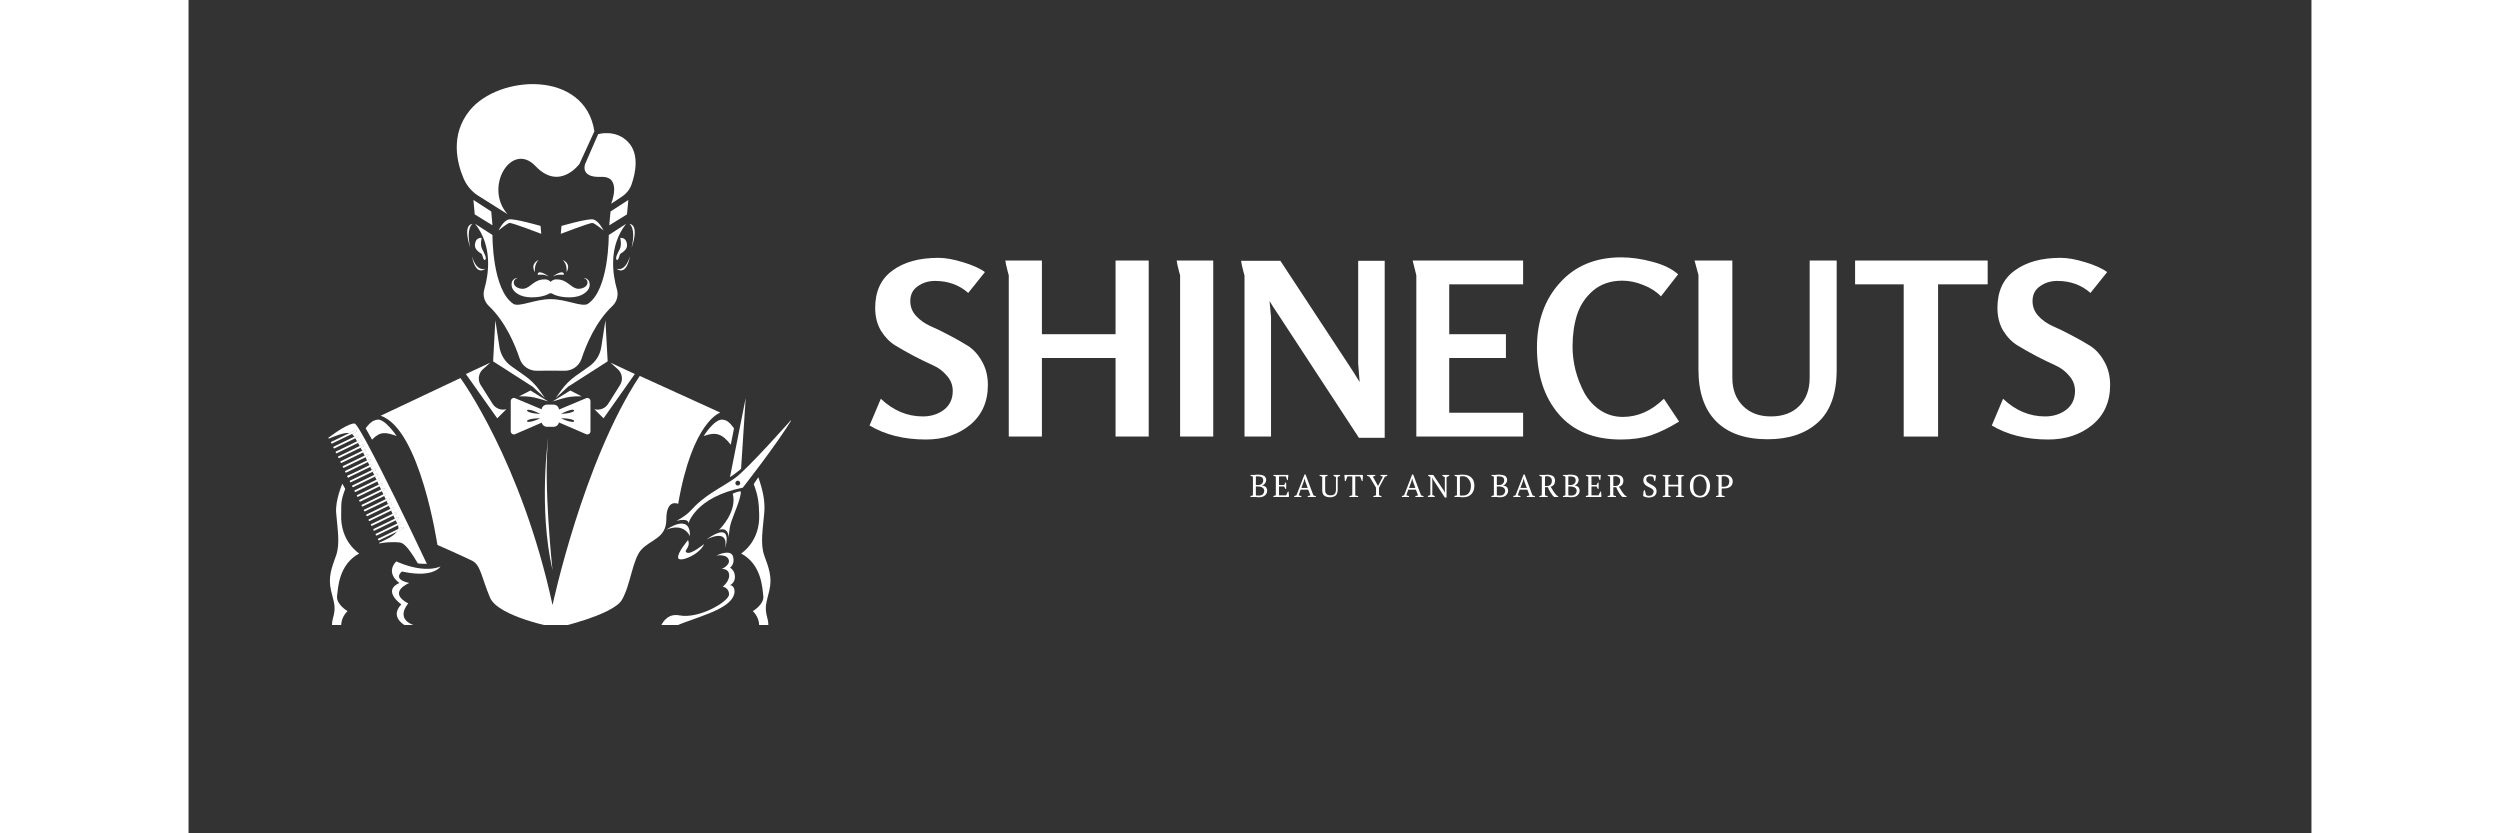 <svg xmlns="http://www.w3.org/2000/svg" xmlns:xlink="http://www.w3.org/1999/xlink" width="180" viewBox="0 0 135.12 53.04" height="60" preserveAspectRatio="xMidYMid meet"><rect x="0" y="0" width="135.12" height="53.04" fill="#333333" stroke="none"/><defs><g></g><clipPath id="a76c946f51"><path d="M 8.871 30 L 15 30 L 15 39.781 L 8.871 39.781 Z M 8.871 30 " clip-rule="nonzero"></path></clipPath><clipPath id="6fa5d24247"><path d="M 31 30 L 38 30 L 38 39.781 L 31 39.781 Z M 31 30 " clip-rule="nonzero"></path></clipPath><clipPath id="282700fec4"><path d="M 12 23 L 34 23 L 34 39.781 L 12 39.781 Z M 12 23 " clip-rule="nonzero"></path></clipPath><clipPath id="23fd9c12ac"><path d="M 12 35 L 34 35 L 34 39.781 L 12 39.781 Z M 12 35 " clip-rule="nonzero"></path></clipPath><clipPath id="f5dc201b0e"><path d="M 29 35 L 35 35 L 35 39.781 L 29 39.781 Z M 29 35 " clip-rule="nonzero"></path></clipPath><clipPath id="3d27b5310a"><path d="M 31.059 26.551 L 38.34 26.551 L 38.34 33.363 L 31.059 33.363 Z M 31.059 26.551 " clip-rule="nonzero"></path></clipPath><clipPath id="fed884c3f5"><path d="M 8.871 26 L 16 26 L 16 36 L 8.871 36 Z M 8.871 26 " clip-rule="nonzero"></path></clipPath><clipPath id="456488f493"><path d="M 72 4 L 80.879 4 L 80.879 16 L 72 16 Z M 72 4 " clip-rule="nonzero"></path></clipPath><clipPath id="06d2e739e8"><rect x="0" width="81" y="0" height="20"></rect></clipPath><clipPath id="9271c26dc9"><path d="M 0.246 1 L 2 1 L 2 3 L 0.246 3 Z M 0.246 1 " clip-rule="nonzero"></path></clipPath><clipPath id="bfe32aae72"><path d="M 30 1 L 31.832 1 L 31.832 3 L 30 3 Z M 30 1 " clip-rule="nonzero"></path></clipPath><clipPath id="e817dec5d7"><rect x="0" width="32" y="0" height="4"></rect></clipPath></defs><path fill="#ffffff" d="M 25.832 8.355 L 24.883 10.43 C 24.883 10.43 23.613 12.184 22.082 10.57 C 20.555 8.961 18.777 11.922 20.305 13.633 L 18.418 12.445 C 18.016 12.184 17.699 11.805 17.508 11.359 C 17.09 10.379 16.633 8.59 17.895 7.031 C 19.746 4.75 25.227 4.441 25.832 8.355 " fill-opacity="1" fill-rule="nonzero"></path><path fill="#ffffff" d="M 26.07 8.539 L 25.246 10.43 C 25.246 10.43 24.883 11.316 26.254 11.258 C 27.625 11.195 26.898 12.969 26.898 12.969 L 27.598 12.504 C 27.879 12.316 28.094 12.043 28.203 11.723 C 28.441 11.035 28.707 9.82 27.992 9.055 C 27.195 8.199 26.07 8.539 26.07 8.539 " fill-opacity="1" fill-rule="nonzero"></path><path fill="#ffffff" d="M 18.133 12.727 L 18.215 13.645 L 19.344 14.34 L 19.266 13.461 L 18.133 12.727 " fill-opacity="1" fill-rule="nonzero"></path><path fill="#ffffff" d="M 27.992 12.727 L 27.906 13.645 L 26.777 14.34 L 26.859 13.461 L 27.992 12.727 " fill-opacity="1" fill-rule="nonzero"></path><path fill="#ffffff" d="M 27.848 14.246 L 26.746 14.957 C 26.746 14.957 26.773 18.461 25.402 19.348 C 25.02 19.555 24.035 19.039 23.047 19.039 C 22.059 19.039 21.07 19.555 20.688 19.348 C 19.316 18.461 19.344 14.957 19.344 14.957 L 18.242 14.246 C 19.383 15.695 19.094 17.484 18.824 18.418 C 18.715 18.797 18.828 19.203 19.113 19.473 C 20.172 20.477 20.781 21.938 21.078 22.828 C 21.23 23.293 21.668 23.602 22.156 23.598 L 23.047 23.59 L 23.938 23.598 C 24.426 23.602 24.859 23.293 25.016 22.828 C 25.309 21.938 25.918 20.477 26.98 19.473 C 27.266 19.203 27.375 18.797 27.266 18.418 C 26.996 17.484 26.711 15.695 27.848 14.246 " fill-opacity="1" fill-rule="nonzero"></path><path fill="#ffffff" d="M 25.129 17.688 C 25.129 17.688 25.434 17.754 25.391 18.031 C 25.344 18.309 24.945 18.41 24.742 18.375 C 24.293 18.297 24.102 17.777 23.426 17.785 C 23.398 17.781 23.371 17.781 23.344 17.785 C 23.227 17.801 23.121 17.859 23.047 17.941 C 22.969 17.859 22.867 17.801 22.746 17.785 C 22.719 17.781 22.691 17.781 22.664 17.785 C 21.988 17.777 21.797 18.297 21.348 18.375 C 21.148 18.41 20.746 18.309 20.703 18.031 C 20.66 17.754 20.965 17.688 20.965 17.688 C 20.527 17.711 20.516 18.113 20.602 18.332 C 20.688 18.551 21.051 18.922 21.816 18.926 C 22.582 18.93 22.926 18.699 22.926 18.699 C 22.926 18.699 22.926 18.699 22.93 18.695 C 23 18.656 23.09 18.656 23.164 18.695 C 23.164 18.699 23.164 18.699 23.164 18.699 C 23.164 18.699 23.508 18.93 24.273 18.926 C 25.039 18.922 25.402 18.551 25.492 18.332 C 25.578 18.113 25.562 17.711 25.129 17.688 " fill-opacity="1" fill-rule="nonzero"></path><path fill="#ffffff" d="M 23.695 14.883 C 23.695 14.883 25.559 14.164 25.715 14.191 C 25.875 14.219 26.414 14.668 26.414 14.668 C 26.414 14.668 26.102 14.023 25.742 13.965 C 25.383 13.902 23.738 14.379 23.738 14.379 L 23.695 14.883 " fill-opacity="1" fill-rule="nonzero"></path><path fill="#ffffff" d="M 22.449 14.883 C 22.449 14.883 20.586 14.164 20.426 14.191 C 20.27 14.219 19.73 14.668 19.73 14.668 C 19.73 14.668 20.039 14.023 20.398 13.965 C 20.758 13.902 22.406 14.379 22.406 14.379 L 22.449 14.883 " fill-opacity="1" fill-rule="nonzero"></path><path fill="#ffffff" d="M 23.184 17.594 C 23.184 17.594 23.812 17.137 23.887 17.43 C 23.926 17.594 23.711 17.355 23.184 17.594 " fill-opacity="1" fill-rule="nonzero"></path><path fill="#ffffff" d="M 22.93 17.594 C 22.93 17.594 22.301 17.137 22.227 17.43 C 22.188 17.594 22.402 17.355 22.93 17.594 " fill-opacity="1" fill-rule="nonzero"></path><path fill="#ffffff" d="M 22.293 16.547 C 22.293 16.547 21.719 16.746 22.047 17.328 C 22.047 17.328 21.973 16.82 22.293 16.547 " fill-opacity="1" fill-rule="nonzero"></path><path fill="#ffffff" d="M 23.812 16.547 C 23.812 16.547 24.387 16.746 24.059 17.328 C 24.059 17.328 24.133 16.82 23.812 16.547 " fill-opacity="1" fill-rule="nonzero"></path><path fill="#ffffff" d="M 18.656 15.137 C 18.656 15.137 18.543 15.578 18.691 15.859 C 18.836 16.145 19.004 16.465 18.875 16.539 C 18.746 16.613 18.723 16.18 18.629 16.137 C 18.535 16.09 18.203 15.879 18.227 15.594 C 18.25 15.309 18.363 15.133 18.656 15.137 " fill-opacity="1" fill-rule="nonzero"></path><path fill="#ffffff" d="M 18.914 17.09 C 18.914 17.09 18.363 17.387 18.043 16.312 C 18.043 16.312 18.23 17.613 18.914 17.09 " fill-opacity="1" fill-rule="nonzero"></path><path fill="#ffffff" d="M 17.934 15.773 C 17.934 15.773 17.398 14.324 18.082 14.246 C 18.082 14.246 17.641 14.465 17.934 15.773 " fill-opacity="1" fill-rule="nonzero"></path><path fill="#ffffff" d="M 27.477 15.137 C 27.477 15.137 27.59 15.578 27.445 15.859 C 27.297 16.145 27.129 16.465 27.258 16.539 C 27.387 16.613 27.41 16.18 27.504 16.137 C 27.598 16.09 27.934 15.879 27.91 15.594 C 27.887 15.309 27.773 15.133 27.477 15.137 " fill-opacity="1" fill-rule="nonzero"></path><path fill="#ffffff" d="M 27.219 17.09 C 27.219 17.09 27.77 17.387 28.094 16.312 C 28.094 16.312 27.906 17.613 27.219 17.09 " fill-opacity="1" fill-rule="nonzero"></path><path fill="#ffffff" d="M 28.199 15.773 C 28.199 15.773 28.738 14.324 28.055 14.246 C 28.055 14.246 28.496 14.465 28.199 15.773 " fill-opacity="1" fill-rule="nonzero"></path><path fill="#ffffff" d="M 19.527 20.383 L 19.387 23 L 21.902 24.613 L 22.688 25.336 L 22.355 24.867 C 22.094 24.496 21.773 24.176 21.406 23.918 L 20.543 23.309 C 20.137 23.02 19.867 22.582 19.789 22.09 L 19.527 20.383 " fill-opacity="1" fill-rule="nonzero"></path><path fill="#ffffff" d="M 19.203 23.082 L 17.652 23.805 L 19.648 26.625 L 20.23 26.043 C 19.898 26.137 19.539 26 19.355 25.707 L 18.594 24.504 C 18.391 24.184 18.449 23.762 18.734 23.504 L 19.203 23.082 " fill-opacity="1" fill-rule="nonzero"></path><path fill="#ffffff" d="M 21.035 25.23 L 21.762 24.855 L 22.891 25.551 L 22.316 25.379 C 21.93 25.262 21.531 25.211 21.129 25.227 L 21.035 25.23 " fill-opacity="1" fill-rule="nonzero"></path><path fill="#ffffff" d="M 26.535 20.383 L 26.676 23 L 24.156 24.613 L 23.371 25.336 L 23.703 24.867 C 23.965 24.496 24.285 24.176 24.652 23.918 L 25.516 23.309 C 25.922 23.02 26.195 22.582 26.27 22.09 L 26.535 20.383 " fill-opacity="1" fill-rule="nonzero"></path><path fill="#ffffff" d="M 26.855 23.082 L 28.406 23.805 L 26.414 26.625 L 25.828 26.043 C 26.164 26.137 26.52 26 26.707 25.707 L 27.465 24.504 C 27.668 24.184 27.609 23.762 27.328 23.504 L 26.855 23.082 " fill-opacity="1" fill-rule="nonzero"></path><path fill="#ffffff" d="M 25.023 25.23 L 24.297 24.855 L 23.168 25.551 L 23.746 25.379 C 24.129 25.262 24.531 25.211 24.93 25.227 L 25.023 25.23 " fill-opacity="1" fill-rule="nonzero"></path><path fill="#ffffff" d="M 13.246 27.754 C 12.562 27.504 12.195 27.438 11.68 27.984 C 11.527 27.703 11.391 27.461 11.273 27.258 C 11.598 26.828 11.781 26.758 12.004 26.711 C 12.484 26.613 13.246 27.754 13.246 27.754 " fill-opacity="1" fill-rule="nonzero"></path><g clip-path="url(#a76c946f51)"><path fill="#ffffff" d="M 13.102 47.293 C 12.617 47.617 12.336 47.375 11.852 47.293 C 11.367 47.211 10.641 46.809 10.602 46.285 C 10.562 45.762 9.836 45.48 9.715 44.957 C 9.594 44.434 10.16 44.152 10.32 43.949 C 10.48 43.746 9.715 43.746 9.555 43.625 C 9.395 43.508 9.594 42.379 9.715 42.219 C 9.836 42.055 9.637 41.25 9.473 41.051 C 9.312 40.848 8.992 40.082 9.191 39.355 C 9.395 38.633 9.273 38.43 9.07 37.586 C 8.871 36.738 9.113 36.133 9.387 35.367 C 9.664 34.602 9.473 33.637 9.395 32.629 C 9.332 31.844 9.789 30.789 9.789 30.789 C 9.824 30.836 9.973 31.117 9.973 31.117 C 9.645 31.98 9.742 32.109 9.715 32.73 C 9.645 34.48 10.863 35.227 10.863 35.227 C 9.555 35.934 9.516 37.422 9.453 37.945 C 9.395 38.469 10.117 38.895 10.117 38.895 C 9.211 39.801 10.117 41.008 10.117 41.008 C 11.648 40.523 13.461 41.211 13.461 41.211 C 10.281 41.41 10.039 43.305 10.039 43.305 C 10.805 42.176 12.535 42.137 12.535 42.137 C 10.562 44.109 11.988 44.797 11.988 44.797 C 12.125 42.297 14.977 41.777 14.977 41.777 C 11.051 43.891 13.102 47.293 13.102 47.293 " fill-opacity="1" fill-rule="nonzero"></path></g><path fill="#ffffff" d="M 10.133 30.277 L 10.328 30.184 C 10.305 30.238 10.285 30.293 10.262 30.348 L 10.184 30.387 C 10.164 30.398 10.133 30.383 10.121 30.352 C 10.105 30.32 10.109 30.289 10.133 30.277 " fill-opacity="1" fill-rule="nonzero"></path><path fill="#ffffff" d="M 32.789 27.754 C 32.789 27.754 33.48 26.625 34.016 26.711 C 34.25 26.75 34.395 26.828 34.719 27.258 L 34.512 28.305 C 33.957 27.602 33.57 27.469 32.789 27.754 " fill-opacity="1" fill-rule="nonzero"></path><g clip-path="url(#6fa5d24247)"><path fill="#ffffff" d="M 36.965 37.586 C 36.766 38.43 36.645 38.633 36.844 39.355 C 37.047 40.082 36.723 40.848 36.562 41.051 C 36.402 41.25 36.199 42.055 36.32 42.219 C 36.441 42.379 36.645 43.508 36.48 43.625 C 36.32 43.746 35.555 43.746 35.719 43.949 C 35.879 44.152 36.441 44.434 36.32 44.957 C 36.199 45.48 35.477 45.762 35.434 46.285 C 35.395 46.809 34.668 47.211 34.188 47.293 C 33.703 47.375 33.422 47.617 32.938 47.293 C 32.938 47.293 34.988 43.891 31.059 41.777 C 31.059 41.777 33.914 42.297 34.051 44.797 C 34.051 44.797 35.477 44.109 33.5 42.137 C 33.5 42.137 35.234 42.176 36 43.305 C 36 43.305 35.758 41.41 32.574 41.211 C 32.574 41.211 34.387 40.523 35.918 41.008 C 35.918 41.008 36.824 39.801 35.918 38.895 C 35.918 38.895 36.645 38.469 36.582 37.945 C 36.523 37.422 36.48 35.934 35.172 35.227 C 35.172 35.227 36.395 34.48 36.32 32.73 C 36.297 32.117 36.297 31.668 35.973 30.812 L 36.266 30.375 C 36.562 31.238 36.703 31.887 36.645 32.629 C 36.562 33.637 36.371 34.602 36.648 35.367 C 36.926 36.133 37.168 36.738 36.965 37.586 " fill-opacity="1" fill-rule="nonzero"></path></g><g clip-path="url(#282700fec4)"><path fill="#ffffff" d="M 28.719 23.926 L 33.848 26.262 C 33.848 26.262 32.078 26.777 31.164 32.07 C 31.164 32.07 30.41 31.703 30.41 33.07 C 30.41 34.238 29.434 34.34 28.844 34.957 C 28.25 35.574 28.148 37.215 27.582 38.18 C 27.02 39.148 23.426 39.961 23.426 39.961 C 23.426 39.961 19.707 39.277 19.184 38.027 C 18.66 36.777 18.594 35.961 18.055 35.691 C 17.52 35.422 15.84 34.684 15.84 34.684 C 15.84 34.684 14.75 27.301 12.227 26.461 L 17.305 24.062 C 17.305 24.062 21.191 29.367 23.168 38.512 C 23.168 38.512 25.117 29.367 28.719 23.926 " fill-opacity="1" fill-rule="nonzero"></path></g><g clip-path="url(#23fd9c12ac)"><path fill="#ffffff" d="M 30.207 47.316 C 27.062 46.652 23.922 43.891 19.633 42.02 C 17.68 41.129 14.469 41.977 14.066 39.961 C 14.066 39.961 12.656 39.398 13.543 38.469 C 13.543 38.469 12.293 37.594 13.422 37.105 C 13.422 37.105 12.496 36.496 13.223 35.73 C 13.223 35.73 13.934 36.078 14.754 36.18 C 14.941 36.203 15.137 36.215 15.328 36.203 C 15.574 36.191 15.816 36.145 16.039 36.055 C 16.035 36.062 15.895 36.293 15.434 36.426 C 15.297 36.465 15.137 36.492 14.941 36.508 C 14.598 36.531 14.152 36.5 13.582 36.375 C 13.582 36.375 12.938 36.867 14.047 37.105 C 14.047 37.105 12.617 37.684 13.984 38.41 C 13.984 38.41 13.02 39.457 14.551 39.859 C 14.551 39.859 15.227 41.352 17.68 41.289 C 20.129 41.23 20.594 42.098 21.68 42.66 C 22.77 43.223 26.969 46.086 30.086 46.754 C 30.055 46.746 29.027 46.395 28.125 45.574 C 28.125 45.574 32.367 48.281 33.047 46.047 C 33.047 46.047 33.348 47.98 30.207 47.316 " fill-opacity="1" fill-rule="nonzero"></path></g><path fill="#ffffff" d="M 30.41 33.715 C 30.41 33.715 31.953 32.602 31.914 34.133 C 31.914 34.133 31.566 33.234 30.41 33.715 " fill-opacity="1" fill-rule="nonzero"></path><path fill="#ffffff" d="M 32.949 34.348 C 32.949 34.348 34.398 33.543 34.156 34.871 C 34.156 34.871 34.762 33.047 32.949 34.348 " fill-opacity="1" fill-rule="nonzero"></path><path fill="#ffffff" d="M 33.766 33.73 C 33.766 33.73 34.332 33.465 34.391 34.238 C 34.391 34.238 34.371 33.738 34.551 33.191 C 34.734 32.648 35.137 31.781 35.156 31.301 C 35.156 31.301 35.156 31.199 34.633 31.422 C 34.633 31.422 35.016 32.41 33.766 33.73 " fill-opacity="1" fill-rule="nonzero"></path><path fill="#ffffff" d="M 34.461 30.371 L 35.461 25.336 L 35.168 29.84 C 35.168 29.84 34.785 30.168 34.461 30.371 " fill-opacity="1" fill-rule="nonzero"></path><path fill="#ffffff" d="M 31.793 34.375 C 31.793 34.375 31.094 35.188 31.164 35.508 C 31.23 35.832 32.559 35.289 32.82 34.621 C 32.82 34.621 31.996 35.305 31.723 35.176 C 31.449 35.051 31.988 34.871 31.793 34.375 " fill-opacity="1" fill-rule="nonzero"></path><g clip-path="url(#f5dc201b0e)"><path fill="#ffffff" d="M 29.82 40.727 C 29.82 40.727 30.102 40.164 31.512 39.637 C 32.922 39.113 34.688 38.633 34.754 37.664 C 34.754 37.242 34.461 37.242 34.461 37.242 C 34.461 37.242 34.793 37.109 34.777 36.688 C 34.762 36.277 34.461 36.133 34.461 36.133 C 34.461 36.133 34.777 35.941 34.668 35.457 C 34.539 34.887 33.602 35.359 33.602 35.359 C 33.602 35.359 34.297 35.238 34.391 35.66 C 34.461 35.984 33.938 36.215 33.938 36.215 C 33.938 36.215 34.398 36.164 34.41 36.617 C 34.422 37.012 34 37.344 34 37.344 C 34 37.344 34.402 37.391 34.402 37.836 C 34.402 38.277 32.504 39.41 31.242 39.168 C 29.98 38.926 29.82 40.727 29.82 40.727 " fill-opacity="1" fill-rule="nonzero"></path></g><g clip-path="url(#3d27b5310a)"><path fill="#ffffff" d="M 34.961 30.902 C 34.875 30.902 34.805 30.836 34.805 30.75 C 34.805 30.664 34.875 30.594 34.961 30.594 C 35.047 30.594 35.113 30.664 35.113 30.75 C 35.113 30.836 35.047 30.902 34.961 30.902 Z M 34.773 30.434 C 33.965 30.996 33.461 31.199 32.695 31.805 C 31.93 32.406 32.027 32.625 31.059 33.152 C 31.059 33.152 31.852 32.934 31.812 33.324 C 31.812 33.324 32.254 31.641 35.277 31.039 C 35.277 31.039 37.449 28.277 38.445 26.625 C 38.445 26.625 35.578 29.871 34.773 30.434 " fill-opacity="1" fill-rule="nonzero"></path></g><path fill="#ffffff" d="M 22.891 27.855 C 22.891 27.855 22.262 32.359 23.168 36.297 C 23.168 36.297 22.574 30.898 22.891 27.855 " fill-opacity="1" fill-rule="nonzero"></path><path fill="#ffffff" d="M 10.676 27.484 L 10.398 27.621 L 9.137 28.23 C 9.117 28.242 9.09 28.227 9.074 28.195 C 9.059 28.164 9.062 28.133 9.086 28.121 L 10.238 27.562 L 10.625 27.375 C 10.645 27.367 10.672 27.383 10.688 27.414 C 10.703 27.441 10.695 27.477 10.676 27.484 " fill-opacity="1" fill-rule="nonzero"></path><path fill="#ffffff" d="M 10.824 27.793 L 10.613 27.895 L 9.289 28.539 C 9.266 28.551 9.238 28.535 9.223 28.504 C 9.207 28.473 9.215 28.441 9.234 28.43 L 10.547 27.793 L 10.773 27.684 C 10.793 27.676 10.82 27.691 10.836 27.723 C 10.852 27.75 10.848 27.785 10.824 27.793 " fill-opacity="1" fill-rule="nonzero"></path><path fill="#ffffff" d="M 10.977 28.102 L 10.785 28.191 L 9.438 28.848 C 9.414 28.859 9.387 28.84 9.371 28.812 C 9.359 28.781 9.363 28.75 9.383 28.738 L 10.727 28.086 L 10.922 27.992 C 10.941 27.984 10.973 28 10.984 28.031 C 11 28.059 10.996 28.094 10.977 28.102 " fill-opacity="1" fill-rule="nonzero"></path><path fill="#ffffff" d="M 11.125 28.41 L 10.949 28.496 L 9.586 29.156 C 9.566 29.164 9.535 29.148 9.523 29.121 C 9.508 29.09 9.512 29.059 9.535 29.047 L 10.895 28.387 L 11.07 28.301 C 11.094 28.293 11.121 28.309 11.137 28.336 C 11.148 28.367 11.145 28.398 11.125 28.41 " fill-opacity="1" fill-rule="nonzero"></path><path fill="#ffffff" d="M 11.273 28.719 L 11.109 28.797 L 9.734 29.465 C 9.715 29.473 9.688 29.457 9.672 29.426 C 9.656 29.398 9.66 29.367 9.684 29.355 L 11.051 28.691 L 11.219 28.609 C 11.242 28.598 11.27 28.617 11.285 28.645 C 11.301 28.676 11.293 28.707 11.273 28.719 " fill-opacity="1" fill-rule="nonzero"></path><path fill="#ffffff" d="M 11.422 29.027 L 11.262 29.105 L 9.887 29.773 C 9.863 29.781 9.836 29.766 9.82 29.734 C 9.805 29.707 9.812 29.672 9.832 29.664 L 11.207 28.996 L 11.371 28.918 C 11.391 28.906 11.418 28.922 11.434 28.953 C 11.449 28.984 11.445 29.016 11.422 29.027 " fill-opacity="1" fill-rule="nonzero"></path><path fill="#ffffff" d="M 11.574 29.336 L 11.414 29.41 L 10.457 29.875 L 10.145 30.027 L 10.035 30.078 C 10.016 30.09 9.984 30.074 9.969 30.043 C 9.957 30.016 9.961 29.98 9.98 29.973 L 10.191 29.867 L 10.539 29.699 L 11.363 29.301 L 11.52 29.227 C 11.539 29.215 11.57 29.23 11.582 29.262 C 11.598 29.293 11.594 29.324 11.574 29.336 " fill-opacity="1" fill-rule="nonzero"></path><path fill="#ffffff" d="M 11.723 29.641 L 11.566 29.719 L 10.262 30.348 L 10.184 30.387 C 10.164 30.398 10.133 30.383 10.121 30.352 C 10.105 30.32 10.109 30.289 10.133 30.277 L 10.328 30.184 L 11.512 29.609 L 11.668 29.535 C 11.691 29.523 11.719 29.539 11.734 29.57 C 11.746 29.598 11.742 29.633 11.723 29.641 " fill-opacity="1" fill-rule="nonzero"></path><path fill="#ffffff" d="M 11.871 29.949 L 11.715 30.027 L 10.332 30.695 C 10.312 30.707 10.285 30.691 10.27 30.66 C 10.254 30.629 10.262 30.598 10.281 30.586 L 11.664 29.918 L 11.82 29.844 C 11.84 29.832 11.867 29.848 11.883 29.879 C 11.898 29.906 11.891 29.941 11.871 29.949 " fill-opacity="1" fill-rule="nonzero"></path><path fill="#ffffff" d="M 12.02 30.258 L 11.863 30.336 L 10.484 31.004 C 10.461 31.016 10.434 31 10.418 30.969 C 10.402 30.938 10.41 30.906 10.43 30.895 L 11.812 30.227 L 11.969 30.148 C 11.988 30.141 12.016 30.156 12.031 30.188 C 12.047 30.215 12.043 30.25 12.02 30.258 " fill-opacity="1" fill-rule="nonzero"></path><path fill="#ffffff" d="M 12.172 30.566 L 12.012 30.645 L 10.633 31.312 C 10.609 31.324 10.582 31.305 10.566 31.277 C 10.555 31.246 10.559 31.215 10.578 31.203 L 11.961 30.535 L 12.117 30.457 C 12.137 30.449 12.168 30.465 12.18 30.492 C 12.195 30.523 12.191 30.555 12.172 30.566 " fill-opacity="1" fill-rule="nonzero"></path><path fill="#ffffff" d="M 12.32 30.875 L 12.16 30.953 L 10.781 31.621 C 10.762 31.629 10.73 31.613 10.719 31.586 C 10.703 31.555 10.707 31.523 10.73 31.512 L 12.109 30.844 L 12.266 30.766 C 12.289 30.758 12.316 30.773 12.332 30.801 C 12.344 30.832 12.34 30.863 12.32 30.875 " fill-opacity="1" fill-rule="nonzero"></path><path fill="#ffffff" d="M 12.469 31.184 L 12.305 31.262 L 10.93 31.93 C 10.91 31.938 10.883 31.922 10.867 31.895 C 10.852 31.863 10.855 31.828 10.879 31.82 L 12.254 31.152 L 12.418 31.074 C 12.438 31.062 12.465 31.082 12.48 31.109 C 12.496 31.141 12.488 31.172 12.469 31.184 " fill-opacity="1" fill-rule="nonzero"></path><path fill="#ffffff" d="M 12.617 31.492 L 12.453 31.57 L 11.082 32.238 C 11.059 32.246 11.031 32.23 11.016 32.199 C 11 32.172 11.008 32.137 11.027 32.129 L 12.402 31.461 L 12.566 31.383 C 12.586 31.371 12.613 31.387 12.629 31.418 C 12.645 31.449 12.641 31.48 12.617 31.492 " fill-opacity="1" fill-rule="nonzero"></path><path fill="#ffffff" d="M 12.766 31.801 L 12.598 31.883 L 11.23 32.547 C 11.207 32.555 11.18 32.539 11.164 32.508 C 11.152 32.48 11.156 32.445 11.176 32.438 L 12.547 31.773 L 12.715 31.691 C 12.734 31.68 12.766 31.695 12.777 31.727 C 12.793 31.758 12.789 31.789 12.766 31.801 " fill-opacity="1" fill-rule="nonzero"></path><path fill="#ffffff" d="M 12.918 32.105 L 12.742 32.191 L 11.379 32.852 C 11.359 32.863 11.328 32.848 11.316 32.816 C 11.301 32.785 11.305 32.754 11.328 32.746 L 12.691 32.082 L 12.863 32 C 12.887 31.988 12.914 32.004 12.93 32.035 C 12.941 32.066 12.938 32.098 12.918 32.105 " fill-opacity="1" fill-rule="nonzero"></path><path fill="#ffffff" d="M 13.066 32.414 L 12.891 32.5 L 11.527 33.16 C 11.508 33.172 11.48 33.156 11.465 33.125 C 11.449 33.094 11.457 33.062 11.477 33.055 L 12.84 32.391 L 13.016 32.305 C 13.035 32.297 13.062 32.312 13.078 32.344 C 13.094 32.375 13.086 32.406 13.066 32.414 " fill-opacity="1" fill-rule="nonzero"></path><path fill="#ffffff" d="M 13.215 32.723 L 13.035 32.812 L 11.68 33.469 C 11.656 33.48 11.629 33.465 11.613 33.434 C 11.598 33.402 11.605 33.371 11.625 33.359 L 12.984 32.703 L 13.164 32.613 C 13.184 32.605 13.211 32.621 13.227 32.652 C 13.242 32.68 13.238 32.715 13.215 32.723 " fill-opacity="1" fill-rule="nonzero"></path><path fill="#ffffff" d="M 13.367 33.031 L 13.184 33.121 L 11.828 33.777 C 11.809 33.789 11.777 33.77 11.762 33.742 C 11.75 33.711 11.754 33.68 11.773 33.668 L 13.133 33.012 L 13.312 32.922 C 13.332 32.914 13.363 32.93 13.375 32.961 C 13.391 32.988 13.387 33.023 13.367 33.031 " fill-opacity="1" fill-rule="nonzero"></path><path fill="#ffffff" d="M 13.516 33.34 L 13.332 33.43 L 11.977 34.086 C 11.957 34.094 11.926 34.078 11.914 34.051 C 11.898 34.02 11.902 33.988 11.926 33.977 L 13.281 33.32 L 13.461 33.23 C 13.484 33.223 13.512 33.238 13.527 33.266 C 13.539 33.297 13.535 33.328 13.516 33.34 " fill-opacity="1" fill-rule="nonzero"></path><path fill="#ffffff" d="M 13.664 33.648 L 13.258 33.844 L 12.125 34.395 C 12.105 34.402 12.078 34.387 12.062 34.355 C 12.047 34.328 12.051 34.297 12.074 34.285 L 13.348 33.668 L 13.613 33.539 C 13.633 33.531 13.66 33.547 13.676 33.574 C 13.691 33.605 13.684 33.637 13.664 33.648 " fill-opacity="1" fill-rule="nonzero"></path><g clip-path="url(#fed884c3f5)"><path fill="#ffffff" d="M 15.168 35.887 C 14.977 35.895 14.781 35.887 14.594 35.859 C 14.051 34.938 13.719 34.555 13.441 34.527 C 12.895 34.473 12.422 34.535 12.156 34.586 C 12.129 34.59 12.117 34.551 12.141 34.539 C 12.449 34.398 13.027 34.16 13.258 33.844 L 13.664 33.648 C 13.684 33.637 13.691 33.605 13.676 33.574 C 13.66 33.547 13.633 33.531 13.613 33.539 L 13.348 33.668 C 13.367 33.59 13.363 33.512 13.332 33.43 L 13.516 33.34 C 13.535 33.328 13.539 33.297 13.527 33.266 C 13.512 33.238 13.484 33.223 13.461 33.23 L 13.281 33.32 C 13.254 33.266 13.223 33.199 13.184 33.121 L 13.367 33.031 C 13.387 33.023 13.391 32.988 13.375 32.961 C 13.363 32.93 13.332 32.914 13.312 32.922 L 13.133 33.012 C 13.102 32.949 13.07 32.883 13.035 32.812 L 13.215 32.723 C 13.238 32.715 13.242 32.68 13.227 32.652 C 13.211 32.621 13.184 32.605 13.164 32.613 L 12.984 32.703 C 12.953 32.637 12.922 32.57 12.891 32.5 L 13.066 32.414 C 13.086 32.406 13.094 32.375 13.078 32.344 C 13.062 32.312 13.035 32.297 13.016 32.305 L 12.84 32.391 C 12.809 32.328 12.777 32.262 12.742 32.191 L 12.918 32.105 C 12.938 32.098 12.941 32.066 12.93 32.035 C 12.914 32.004 12.887 31.988 12.863 32 L 12.691 32.082 C 12.66 32.016 12.629 31.949 12.598 31.883 L 12.766 31.801 C 12.789 31.789 12.793 31.758 12.777 31.727 C 12.766 31.695 12.734 31.68 12.715 31.691 L 12.547 31.773 C 12.516 31.707 12.484 31.641 12.453 31.57 L 12.617 31.492 C 12.641 31.48 12.645 31.449 12.629 31.418 C 12.613 31.387 12.586 31.371 12.566 31.383 L 12.402 31.461 C 12.371 31.395 12.34 31.328 12.305 31.262 L 12.469 31.184 C 12.488 31.172 12.496 31.141 12.48 31.109 C 12.465 31.082 12.438 31.062 12.418 31.074 L 12.254 31.152 C 12.223 31.086 12.191 31.02 12.16 30.953 L 12.32 30.875 C 12.34 30.863 12.344 30.832 12.332 30.801 C 12.316 30.773 12.289 30.758 12.266 30.766 L 12.109 30.844 C 12.078 30.777 12.043 30.711 12.012 30.645 L 12.172 30.566 C 12.191 30.555 12.195 30.523 12.18 30.492 C 12.168 30.465 12.137 30.449 12.117 30.457 L 11.961 30.535 C 11.93 30.469 11.895 30.402 11.863 30.336 L 12.02 30.258 C 12.043 30.25 12.047 30.215 12.031 30.188 C 12.016 30.156 11.988 30.141 11.969 30.148 L 11.812 30.227 C 11.781 30.16 11.75 30.094 11.715 30.027 L 11.871 29.949 C 11.891 29.941 11.898 29.906 11.883 29.879 C 11.867 29.848 11.84 29.832 11.82 29.844 L 11.664 29.918 C 11.633 29.852 11.598 29.785 11.566 29.719 L 11.723 29.641 C 11.742 29.633 11.746 29.598 11.734 29.57 C 11.719 29.539 11.691 29.523 11.668 29.535 L 11.512 29.609 C 11.48 29.543 11.449 29.477 11.414 29.41 L 11.574 29.336 C 11.594 29.324 11.598 29.293 11.582 29.262 C 11.57 29.23 11.539 29.215 11.52 29.227 L 11.363 29.301 C 11.328 29.234 11.297 29.168 11.262 29.105 L 11.422 29.027 C 11.445 29.016 11.449 28.984 11.434 28.953 C 11.418 28.922 11.391 28.906 11.371 28.918 L 11.207 28.996 C 11.176 28.93 11.141 28.863 11.109 28.797 L 11.273 28.719 C 11.293 28.707 11.301 28.676 11.285 28.645 C 11.27 28.617 11.242 28.598 11.219 28.609 L 11.18 28.629 L 11.051 28.691 C 11.016 28.621 10.984 28.559 10.949 28.496 L 11.125 28.41 C 11.145 28.398 11.148 28.367 11.137 28.336 C 11.121 28.309 11.094 28.293 11.07 28.301 L 10.895 28.387 C 10.855 28.32 10.82 28.254 10.785 28.191 L 10.977 28.102 C 10.996 28.094 11 28.059 10.984 28.031 C 10.973 28 10.941 27.984 10.922 27.992 L 10.727 28.086 C 10.727 28.082 10.723 28.078 10.719 28.074 C 10.684 28.008 10.648 27.949 10.613 27.895 L 10.824 27.793 C 10.848 27.785 10.852 27.75 10.836 27.723 C 10.82 27.691 10.793 27.676 10.773 27.684 L 10.547 27.793 C 10.492 27.711 10.449 27.656 10.418 27.633 C 10.41 27.629 10.406 27.625 10.398 27.621 L 10.676 27.484 C 10.695 27.477 10.703 27.441 10.688 27.414 C 10.672 27.383 10.645 27.367 10.625 27.375 L 10.238 27.562 C 9.883 27.512 9.293 27.77 8.949 27.91 C 8.91 27.926 8.883 27.875 8.914 27.852 C 9.324 27.547 10.242 26.902 10.582 26.961 C 10.637 26.973 10.797 27.203 11.027 27.605 C 11.145 27.805 11.281 28.051 11.43 28.332 C 12.367 30.07 13.891 33.172 15.168 35.887 " fill-opacity="1" fill-rule="nonzero"></path></g><path fill="#ffffff" d="M 10.676 27.484 L 10.398 27.621 C 10.355 27.59 10.301 27.57 10.238 27.562 L 10.625 27.375 C 10.645 27.367 10.672 27.383 10.688 27.414 C 10.703 27.441 10.695 27.477 10.676 27.484 " fill-opacity="1" fill-rule="nonzero"></path><path fill="#ffffff" d="M 10.824 27.793 L 10.613 27.895 C 10.59 27.859 10.57 27.824 10.547 27.793 L 10.773 27.684 C 10.793 27.676 10.82 27.691 10.836 27.723 C 10.852 27.75 10.848 27.785 10.824 27.793 " fill-opacity="1" fill-rule="nonzero"></path><path fill="#ffffff" d="M 10.977 28.102 L 10.785 28.191 C 10.766 28.156 10.746 28.121 10.727 28.086 L 10.922 27.992 C 10.941 27.984 10.973 28 10.984 28.031 C 11 28.059 10.996 28.094 10.977 28.102 " fill-opacity="1" fill-rule="nonzero"></path><path fill="#ffffff" d="M 11.125 28.41 L 10.949 28.496 C 10.93 28.457 10.91 28.422 10.895 28.387 L 11.07 28.301 C 11.094 28.293 11.121 28.309 11.137 28.336 C 11.148 28.367 11.145 28.398 11.125 28.41 " fill-opacity="1" fill-rule="nonzero"></path><path fill="#ffffff" d="M 11.273 28.719 L 11.109 28.797 C 11.09 28.762 11.07 28.727 11.051 28.691 L 11.219 28.609 C 11.242 28.598 11.27 28.617 11.285 28.645 C 11.301 28.676 11.293 28.707 11.273 28.719 " fill-opacity="1" fill-rule="nonzero"></path><path fill="#ffffff" d="M 11.422 29.027 L 11.262 29.105 C 11.246 29.066 11.227 29.031 11.207 28.996 L 11.371 28.918 C 11.391 28.906 11.418 28.922 11.434 28.953 C 11.449 28.984 11.445 29.016 11.422 29.027 " fill-opacity="1" fill-rule="nonzero"></path><path fill="#ffffff" d="M 11.574 29.336 L 11.414 29.41 C 11.398 29.375 11.379 29.336 11.363 29.301 L 11.52 29.227 C 11.539 29.215 11.57 29.23 11.582 29.262 C 11.598 29.293 11.594 29.324 11.574 29.336 " fill-opacity="1" fill-rule="nonzero"></path><path fill="#ffffff" d="M 11.723 29.641 L 11.566 29.719 C 11.551 29.68 11.531 29.645 11.512 29.609 L 11.668 29.535 C 11.691 29.523 11.719 29.539 11.734 29.57 C 11.746 29.598 11.742 29.633 11.723 29.641 " fill-opacity="1" fill-rule="nonzero"></path><path fill="#ffffff" d="M 11.871 29.949 L 11.715 30.027 C 11.699 29.988 11.68 29.953 11.664 29.918 L 11.82 29.844 C 11.84 29.832 11.867 29.848 11.883 29.879 C 11.898 29.906 11.891 29.941 11.871 29.949 " fill-opacity="1" fill-rule="nonzero"></path><path fill="#ffffff" d="M 12.02 30.258 L 11.863 30.336 C 11.848 30.297 11.828 30.262 11.812 30.227 L 11.969 30.148 C 11.988 30.141 12.016 30.156 12.031 30.188 C 12.047 30.215 12.043 30.25 12.02 30.258 " fill-opacity="1" fill-rule="nonzero"></path><path fill="#ffffff" d="M 12.172 30.566 L 12.012 30.645 C 11.996 30.605 11.977 30.57 11.961 30.535 L 12.117 30.457 C 12.137 30.449 12.168 30.465 12.18 30.492 C 12.195 30.523 12.191 30.555 12.172 30.566 " fill-opacity="1" fill-rule="nonzero"></path><path fill="#ffffff" d="M 12.32 30.875 L 12.16 30.953 C 12.141 30.918 12.125 30.879 12.109 30.844 L 12.266 30.766 C 12.289 30.758 12.316 30.773 12.332 30.801 C 12.344 30.832 12.34 30.863 12.32 30.875 " fill-opacity="1" fill-rule="nonzero"></path><path fill="#ffffff" d="M 12.469 31.184 L 12.305 31.262 C 12.289 31.227 12.273 31.188 12.254 31.152 L 12.418 31.074 C 12.438 31.062 12.465 31.082 12.48 31.109 C 12.496 31.141 12.488 31.172 12.469 31.184 " fill-opacity="1" fill-rule="nonzero"></path><path fill="#ffffff" d="M 12.617 31.492 L 12.453 31.57 C 12.434 31.535 12.418 31.5 12.402 31.461 L 12.566 31.383 C 12.586 31.371 12.613 31.387 12.629 31.418 C 12.645 31.449 12.641 31.48 12.617 31.492 " fill-opacity="1" fill-rule="nonzero"></path><path fill="#ffffff" d="M 12.766 31.801 L 12.598 31.883 C 12.582 31.844 12.562 31.809 12.547 31.773 L 12.715 31.691 C 12.734 31.68 12.766 31.695 12.777 31.727 C 12.793 31.758 12.789 31.789 12.766 31.801 " fill-opacity="1" fill-rule="nonzero"></path><path fill="#ffffff" d="M 12.918 32.105 L 12.742 32.191 C 12.727 32.156 12.711 32.117 12.691 32.082 L 12.863 32 C 12.887 31.988 12.914 32.004 12.93 32.035 C 12.941 32.066 12.938 32.098 12.918 32.105 " fill-opacity="1" fill-rule="nonzero"></path><path fill="#ffffff" d="M 13.066 32.414 L 12.891 32.5 C 12.871 32.465 12.855 32.43 12.84 32.391 L 13.016 32.305 C 13.035 32.297 13.062 32.312 13.078 32.344 C 13.094 32.375 13.086 32.406 13.066 32.414 " fill-opacity="1" fill-rule="nonzero"></path><path fill="#ffffff" d="M 13.215 32.723 L 13.035 32.812 C 13.02 32.777 13.004 32.738 12.984 32.703 L 13.164 32.613 C 13.184 32.605 13.211 32.621 13.227 32.652 C 13.242 32.68 13.238 32.715 13.215 32.723 " fill-opacity="1" fill-rule="nonzero"></path><path fill="#ffffff" d="M 13.367 33.031 L 13.184 33.121 C 13.168 33.086 13.148 33.051 13.133 33.012 L 13.312 32.922 C 13.332 32.914 13.363 32.93 13.375 32.961 C 13.391 32.988 13.387 33.023 13.367 33.031 " fill-opacity="1" fill-rule="nonzero"></path><path fill="#ffffff" d="M 13.281 33.32 L 13.461 33.23 C 13.484 33.223 13.512 33.238 13.527 33.266 C 13.539 33.297 13.535 33.328 13.516 33.34 L 13.332 33.43 C 13.324 33.41 13.316 33.391 13.309 33.371 C 13.301 33.355 13.289 33.34 13.281 33.32 " fill-opacity="1" fill-rule="nonzero"></path><path fill="#ffffff" d="M 13.676 33.574 C 13.691 33.605 13.684 33.637 13.664 33.648 L 13.258 33.844 C 13.301 33.789 13.328 33.73 13.348 33.668 L 13.613 33.539 C 13.633 33.531 13.66 33.547 13.676 33.574 " fill-opacity="1" fill-rule="nonzero"></path><path fill="#ffffff" d="M 24.547 26.809 C 24.535 26.852 24.473 26.875 24.242 26.824 C 24.008 26.773 23.703 26.625 23.703 26.625 C 23.703 26.625 24.043 26.617 24.273 26.668 C 24.508 26.719 24.555 26.766 24.547 26.809 Z M 24.234 26.117 C 24.465 26.055 24.531 26.078 24.539 26.121 C 24.551 26.16 24.508 26.211 24.277 26.273 C 24.047 26.332 23.707 26.344 23.707 26.344 C 23.707 26.344 24.004 26.18 24.234 26.117 Z M 21.848 26.824 C 21.617 26.875 21.555 26.852 21.543 26.809 C 21.535 26.766 21.582 26.719 21.816 26.668 C 22.047 26.617 22.387 26.625 22.387 26.625 C 22.387 26.625 22.082 26.773 21.848 26.824 Z M 21.547 26.121 C 21.559 26.078 21.625 26.055 21.852 26.117 C 22.082 26.18 22.383 26.344 22.383 26.344 C 22.383 26.344 22.043 26.332 21.812 26.273 C 21.582 26.211 21.535 26.16 21.547 26.121 Z M 25.305 25.344 L 23.582 26.066 C 23.562 25.891 23.418 25.754 23.238 25.754 L 22.812 25.754 C 22.641 25.754 22.496 25.883 22.473 26.051 L 20.785 25.344 C 20.652 25.289 20.508 25.387 20.508 25.531 L 20.508 27.449 C 20.508 27.594 20.656 27.691 20.789 27.633 L 22.477 26.902 C 22.516 27.051 22.652 27.164 22.812 27.164 L 23.238 27.164 C 23.406 27.164 23.543 27.043 23.574 26.887 L 25.301 27.633 C 25.434 27.691 25.582 27.594 25.582 27.449 L 25.582 25.531 C 25.582 25.387 25.438 25.289 25.305 25.344 " fill-opacity="1" fill-rule="nonzero"></path><g transform="matrix(1, 0, 0, 1, 42, 12)"><g clip-path="url(#06d2e739e8)"><g fill="#ffffff" fill-opacity="1"><g transform="translate(1.282, 15.786)"><g><path d="M 7.594 -3.281 C 7.594 -2.207 7.211 -1.359 6.453 -0.734 C 5.691 -0.117 4.758 0.188 3.656 0.188 C 2.258 0.188 1.062 -0.109 0.062 -0.703 L 0.781 -2.406 C 1.57 -1.656 2.461 -1.281 3.453 -1.281 C 3.973 -1.281 4.422 -1.422 4.797 -1.703 C 5.172 -1.992 5.359 -2.395 5.359 -2.906 C 5.359 -3.27 5.234 -3.594 4.984 -3.875 C 4.742 -4.164 4.441 -4.391 4.078 -4.547 C 3.711 -4.711 3.316 -4.906 2.891 -5.125 C 2.461 -5.352 2.066 -5.578 1.703 -5.797 C 1.336 -6.023 1.031 -6.344 0.781 -6.75 C 0.539 -7.164 0.422 -7.645 0.422 -8.188 C 0.422 -9.238 0.785 -10.031 1.516 -10.562 C 2.242 -11.102 3.219 -11.375 4.438 -11.375 C 4.895 -11.375 5.422 -11.281 6.016 -11.094 C 6.617 -10.914 7.082 -10.707 7.406 -10.469 L 6.344 -9.141 C 5.77 -9.648 5.066 -9.906 4.234 -9.906 C 3.805 -9.906 3.438 -9.789 3.125 -9.562 C 2.812 -9.344 2.656 -9.031 2.656 -8.625 C 2.656 -8.27 2.773 -7.957 3.016 -7.688 C 3.266 -7.414 3.57 -7.195 3.938 -7.031 C 4.301 -6.875 4.695 -6.68 5.125 -6.453 C 5.551 -6.234 5.945 -6.008 6.312 -5.781 C 6.676 -5.551 6.977 -5.219 7.219 -4.781 C 7.469 -4.352 7.594 -3.852 7.594 -3.281 Z M 7.594 -3.281 "></path></g></g></g><g fill="#ffffff" fill-opacity="1"><g transform="translate(9.175, 15.786)"><g><path d="M 9.938 0 L 7.828 0 L 7.828 -5 L 3.141 -5 L 3.141 0 L 1.031 0 L 1.031 -10.266 C 1.031 -10.273 1.008 -10.348 0.969 -10.484 C 0.938 -10.629 0.898 -10.781 0.859 -10.938 C 0.828 -11.094 0.812 -11.18 0.812 -11.203 L 3.141 -11.203 L 3.141 -6.516 L 7.828 -6.516 L 7.828 -11.203 L 9.938 -11.203 Z M 9.938 0 "></path></g></g></g><g fill="#ffffff" fill-opacity="1"><g transform="translate(20.095, 15.786)"><g><path d="M 3.125 0 L 1.016 0 L 1.016 -10.266 C 1.016 -10.273 0.992 -10.348 0.953 -10.484 C 0.922 -10.629 0.883 -10.781 0.844 -10.938 C 0.812 -11.094 0.797 -11.18 0.797 -11.203 L 3.125 -11.203 Z M 3.125 0 "></path></g></g></g><g fill="#ffffff" fill-opacity="1"><g transform="translate(24.195, 15.786)"><g><path d="M 9.938 0.078 L 8.297 0.078 L 3.266 -7.609 C 2.91 -8.141 2.691 -8.477 2.609 -8.625 C 2.672 -7.957 2.703 -7.617 2.703 -7.609 L 2.703 0 L 1.016 0 L 1.016 -10.25 C 1.016 -10.258 0.992 -10.332 0.953 -10.469 C 0.922 -10.613 0.883 -10.766 0.844 -10.922 C 0.812 -11.078 0.797 -11.164 0.797 -11.188 L 3.297 -11.188 L 7.703 -4.484 C 7.859 -4.254 8.07 -3.914 8.344 -3.469 C 8.281 -4.238 8.25 -4.633 8.25 -4.656 L 8.25 -11.188 L 9.938 -11.188 Z M 9.938 0.078 "></path></g></g></g><g fill="#ffffff" fill-opacity="1"><g transform="translate(35.115, 15.786)"><g><path d="M 7.828 0 L 1.031 0 L 1.031 -10.266 L 0.797 -11.203 L 7.828 -11.203 L 7.828 -9.688 L 3.125 -9.688 L 3.125 -6.516 L 6.734 -6.516 L 6.734 -5 L 3.125 -5 L 3.125 -1.516 L 7.828 -1.516 Z M 7.828 0 "></path></g></g></g><g fill="#ffffff" fill-opacity="1"><g transform="translate(43.512, 15.786)"><g><path d="M 9.359 -0.953 C 8.711 -0.555 8.113 -0.266 7.562 -0.078 C 7.008 0.098 6.375 0.188 5.656 0.188 C 3.938 0.188 2.613 -0.352 1.688 -1.438 C 0.77 -2.52 0.312 -3.93 0.312 -5.672 C 0.312 -7.336 0.797 -8.707 1.766 -9.781 C 2.734 -10.863 4.035 -11.406 5.672 -11.406 C 6.305 -11.406 6.969 -11.312 7.656 -11.125 C 8.352 -10.945 8.898 -10.68 9.297 -10.328 L 8.203 -8.922 C 7.922 -9.223 7.551 -9.461 7.094 -9.641 C 6.633 -9.828 6.188 -9.922 5.75 -9.922 C 5 -9.922 4.375 -9.707 3.875 -9.281 C 3.383 -8.852 3.047 -8.336 2.859 -7.734 C 2.672 -7.141 2.578 -6.469 2.578 -5.719 C 2.578 -5.227 2.641 -4.727 2.766 -4.219 C 2.898 -3.719 3.086 -3.238 3.328 -2.781 C 3.578 -2.332 3.914 -1.961 4.344 -1.672 C 4.77 -1.391 5.25 -1.25 5.781 -1.25 C 6.727 -1.25 7.598 -1.633 8.391 -2.406 Z M 9.359 -0.953 "></path></g></g></g><g fill="#ffffff" fill-opacity="1"><g transform="translate(53.057, 15.786)"><g><path d="M 9.844 -4.25 C 9.844 -2.727 9.441 -1.609 8.641 -0.891 C 7.848 -0.18 6.785 0.172 5.453 0.172 C 4.023 0.172 2.93 -0.207 2.172 -0.969 C 1.422 -1.727 1.047 -2.82 1.047 -4.25 L 1.047 -10.281 L 0.797 -11.203 L 3.203 -11.203 L 3.203 -3.75 C 3.203 -3 3.426 -2.398 3.875 -1.953 C 4.32 -1.504 4.914 -1.281 5.656 -1.281 C 6.414 -1.281 7.016 -1.5 7.453 -1.938 C 7.898 -2.375 8.125 -2.977 8.125 -3.75 L 8.125 -11.203 L 9.844 -11.203 Z M 9.844 -4.25 "></path></g></g></g><g fill="#ffffff" fill-opacity="1"><g transform="translate(63.87, 15.786)"><g><path d="M 8.641 -9.688 L 5.484 -9.688 L 5.484 0 L 3.297 0 L 3.297 -9.688 L 0.203 -9.688 L 0.203 -11.203 L 8.641 -11.203 Z M 8.641 -9.688 "></path></g></g></g><g clip-path="url(#456488f493)"><g fill="#ffffff" fill-opacity="1"><g transform="translate(72.711, 15.786)"><g><path d="M 7.594 -3.281 C 7.594 -2.207 7.211 -1.359 6.453 -0.734 C 5.691 -0.117 4.758 0.188 3.656 0.188 C 2.258 0.188 1.062 -0.109 0.062 -0.703 L 0.781 -2.406 C 1.57 -1.656 2.461 -1.281 3.453 -1.281 C 3.973 -1.281 4.422 -1.422 4.797 -1.703 C 5.172 -1.992 5.359 -2.395 5.359 -2.906 C 5.359 -3.27 5.234 -3.594 4.984 -3.875 C 4.742 -4.164 4.441 -4.391 4.078 -4.547 C 3.711 -4.711 3.316 -4.906 2.891 -5.125 C 2.461 -5.352 2.066 -5.578 1.703 -5.797 C 1.336 -6.023 1.031 -6.344 0.781 -6.75 C 0.539 -7.164 0.422 -7.645 0.422 -8.188 C 0.422 -9.238 0.785 -10.031 1.516 -10.562 C 2.242 -11.102 3.219 -11.375 4.438 -11.375 C 4.895 -11.375 5.422 -11.281 6.016 -11.094 C 6.617 -10.914 7.082 -10.707 7.406 -10.469 L 6.344 -9.141 C 5.77 -9.648 5.066 -9.906 4.234 -9.906 C 3.805 -9.906 3.438 -9.789 3.125 -9.562 C 2.812 -9.344 2.656 -9.031 2.656 -8.625 C 2.656 -8.27 2.773 -7.957 3.016 -7.688 C 3.266 -7.414 3.57 -7.195 3.938 -7.031 C 4.301 -6.875 4.695 -6.68 5.125 -6.453 C 5.551 -6.234 5.945 -6.008 6.312 -5.781 C 6.676 -5.551 6.977 -5.219 7.219 -4.781 C 7.469 -4.352 7.594 -3.852 7.594 -3.281 Z M 7.594 -3.281 "></path></g></g></g></g></g></g><g transform="matrix(1, 0, 0, 1, 67, 29)"><g clip-path="url(#e817dec5d7)"><g clip-path="url(#9271c26dc9)"><g fill="#ffffff" fill-opacity="1"><g transform="translate(0.528, 2.635)"><g><path d="M 0.062 0 L 0.062 -0.062 C 0.113 -0.082 0.164 -0.098 0.219 -0.109 L 0.219 -1.297 C 0.195 -1.305 0.172 -1.316 0.141 -1.328 C 0.109 -1.336 0.082 -1.348 0.062 -1.359 L 0.062 -1.406 L 0.266 -1.406 C 0.297 -1.406 0.32 -1.406 0.344 -1.406 C 0.363 -1.414 0.383 -1.422 0.406 -1.422 C 0.438 -1.422 0.469 -1.422 0.5 -1.422 C 0.531 -1.422 0.566 -1.422 0.609 -1.422 C 0.66 -1.422 0.711 -1.414 0.766 -1.406 C 0.816 -1.395 0.863 -1.379 0.906 -1.359 C 0.957 -1.336 0.992 -1.301 1.016 -1.25 C 1.047 -1.207 1.062 -1.156 1.062 -1.094 C 1.062 -1.051 1.055 -1.016 1.047 -0.984 C 1.035 -0.953 1.02 -0.922 1 -0.891 C 0.977 -0.859 0.953 -0.828 0.922 -0.797 C 0.891 -0.773 0.848 -0.758 0.797 -0.75 C 0.836 -0.738 0.879 -0.723 0.922 -0.703 C 0.961 -0.691 1 -0.672 1.031 -0.641 C 1.062 -0.617 1.082 -0.586 1.094 -0.547 C 1.113 -0.504 1.125 -0.457 1.125 -0.406 C 1.125 -0.332 1.109 -0.27 1.078 -0.219 C 1.047 -0.164 1.004 -0.117 0.953 -0.078 C 0.898 -0.047 0.844 -0.02 0.781 0 C 0.719 0.008 0.648 0.016 0.578 0.016 C 0.535 0.016 0.484 0.008 0.422 0 C 0.359 0 0.301 0 0.25 0 Z M 0.594 -0.094 C 0.645 -0.094 0.691 -0.098 0.734 -0.109 C 0.773 -0.129 0.812 -0.148 0.844 -0.172 C 0.875 -0.203 0.895 -0.234 0.906 -0.266 C 0.926 -0.305 0.938 -0.348 0.938 -0.391 C 0.938 -0.441 0.926 -0.484 0.906 -0.516 C 0.883 -0.555 0.852 -0.586 0.812 -0.609 C 0.781 -0.629 0.738 -0.645 0.688 -0.656 C 0.645 -0.664 0.602 -0.672 0.562 -0.672 L 0.406 -0.672 L 0.406 -0.109 C 0.426 -0.098 0.445 -0.094 0.469 -0.094 C 0.5 -0.094 0.539 -0.094 0.594 -0.094 Z M 0.5 -0.766 C 0.531 -0.766 0.562 -0.766 0.594 -0.766 C 0.625 -0.773 0.648 -0.781 0.672 -0.781 C 0.734 -0.801 0.781 -0.832 0.812 -0.875 C 0.852 -0.926 0.875 -0.984 0.875 -1.047 C 0.875 -1.141 0.848 -1.207 0.797 -1.25 C 0.742 -1.289 0.672 -1.312 0.578 -1.312 C 0.535 -1.312 0.5 -1.312 0.469 -1.312 C 0.445 -1.312 0.426 -1.312 0.406 -1.312 L 0.406 -0.766 Z M 0.5 -0.766 "></path></g></g></g></g><g fill="#ffffff" fill-opacity="1"><g transform="translate(1.985, 2.635)"><g><path d="M 1.016 -1.406 C 1.016 -1.352 1.008 -1.301 1 -1.25 C 1 -1.195 0.992 -1.141 0.984 -1.078 L 0.938 -1.078 L 0.859 -1.312 L 0.422 -1.312 L 0.422 -0.766 L 0.75 -0.766 L 0.828 -0.922 L 0.875 -0.922 C 0.883 -0.785 0.883 -0.648 0.875 -0.516 L 0.828 -0.516 L 0.75 -0.672 L 0.422 -0.672 L 0.422 -0.109 L 0.875 -0.109 L 0.984 -0.344 L 1.031 -0.344 C 1.039 -0.289 1.047 -0.234 1.047 -0.172 C 1.055 -0.117 1.055 -0.062 1.047 0 L 0.062 0 L 0.062 -0.062 C 0.102 -0.082 0.156 -0.098 0.219 -0.109 L 0.219 -1.297 C 0.195 -1.305 0.172 -1.316 0.141 -1.328 C 0.109 -1.336 0.082 -1.348 0.062 -1.359 L 0.062 -1.406 Z M 1.016 -1.406 "></path></g></g></g><g fill="#ffffff" fill-opacity="1"><g transform="translate(3.375, 2.635)"><g><path d="M 0.453 0 L 0 0 L 0 -0.062 C 0.051 -0.082 0.098 -0.098 0.141 -0.109 L 0.656 -1.438 L 0.719 -1.438 L 1.219 -0.109 C 1.25 -0.098 1.273 -0.086 1.297 -0.078 C 1.328 -0.078 1.352 -0.07 1.375 -0.062 L 1.375 0 L 0.859 0 L 0.859 -0.062 C 0.891 -0.07 0.914 -0.078 0.938 -0.078 C 0.969 -0.086 1 -0.098 1.031 -0.109 L 0.891 -0.469 L 0.406 -0.469 L 0.281 -0.109 C 0.332 -0.098 0.391 -0.082 0.453 -0.062 Z M 0.453 -0.578 L 0.859 -0.578 L 0.703 -1 L 0.656 -1.188 L 0.609 -1 Z M 0.453 -0.578 "></path></g></g></g><g fill="#ffffff" fill-opacity="1"><g transform="translate(4.969, 2.635)"><g><path d="M 0.016 -1.406 L 0.531 -1.406 L 0.531 -1.359 C 0.508 -1.348 0.484 -1.336 0.453 -1.328 C 0.43 -1.316 0.406 -1.305 0.375 -1.297 L 0.375 -0.484 C 0.375 -0.41 0.379 -0.348 0.391 -0.297 C 0.41 -0.254 0.438 -0.219 0.469 -0.188 C 0.5 -0.156 0.535 -0.133 0.578 -0.125 C 0.617 -0.113 0.672 -0.109 0.734 -0.109 C 0.836 -0.109 0.914 -0.133 0.969 -0.188 C 1.031 -0.25 1.062 -0.348 1.062 -0.484 L 1.062 -1.281 C 1.031 -1.289 1 -1.301 0.969 -1.312 C 0.945 -1.32 0.926 -1.336 0.906 -1.359 L 0.906 -1.406 L 1.328 -1.406 L 1.328 -1.359 C 1.305 -1.336 1.281 -1.32 1.25 -1.312 C 1.227 -1.301 1.203 -1.289 1.172 -1.281 L 1.172 -0.469 C 1.172 -0.383 1.16 -0.312 1.141 -0.25 C 1.117 -0.188 1.086 -0.133 1.047 -0.094 C 1.004 -0.062 0.953 -0.035 0.891 -0.016 C 0.836 0.004 0.773 0.016 0.703 0.016 C 0.535 0.016 0.406 -0.02 0.312 -0.094 C 0.227 -0.164 0.188 -0.285 0.188 -0.453 L 0.188 -1.297 C 0.133 -1.305 0.078 -1.328 0.016 -1.359 Z M 0.016 -1.406 "></path></g></g></g><g fill="#ffffff" fill-opacity="1"><g transform="translate(6.54, 2.635)"><g><path d="M 0.906 0 L 0.344 0 L 0.344 -0.062 C 0.375 -0.07 0.398 -0.078 0.422 -0.078 C 0.453 -0.086 0.488 -0.098 0.531 -0.109 L 0.531 -1.312 L 0.219 -1.312 L 0.109 -1.016 L 0.062 -1.016 C 0.062 -1.047 0.055 -1.078 0.047 -1.109 C 0.047 -1.141 0.047 -1.172 0.047 -1.203 C 0.047 -1.242 0.039 -1.281 0.031 -1.312 C 0.031 -1.352 0.031 -1.383 0.031 -1.406 L 1.203 -1.406 C 1.203 -1.383 1.203 -1.352 1.203 -1.312 C 1.203 -1.281 1.203 -1.242 1.203 -1.203 C 1.203 -1.172 1.195 -1.141 1.188 -1.109 C 1.188 -1.078 1.188 -1.047 1.188 -1.016 L 1.141 -1.016 L 1.031 -1.312 L 0.719 -1.312 L 0.719 -0.109 C 0.758 -0.098 0.789 -0.086 0.812 -0.078 C 0.844 -0.078 0.875 -0.07 0.906 -0.062 Z M 0.906 0 "></path></g></g></g><g fill="#ffffff" fill-opacity="1"><g transform="translate(8.005, 2.635)"><g><path d="M 0.859 -1.406 L 1.297 -1.406 L 1.297 -1.359 C 1.242 -1.328 1.191 -1.305 1.141 -1.297 L 0.766 -0.594 L 0.766 -0.109 C 0.816 -0.098 0.867 -0.082 0.922 -0.062 L 0.922 0 L 0.406 0 L 0.406 -0.062 C 0.457 -0.082 0.516 -0.098 0.578 -0.109 L 0.578 -0.594 L 0.156 -1.297 C 0.125 -1.305 0.094 -1.316 0.062 -1.328 C 0.039 -1.336 0.02 -1.348 0 -1.359 L 0 -1.406 L 0.531 -1.406 L 0.531 -1.359 C 0.508 -1.348 0.484 -1.336 0.453 -1.328 C 0.43 -1.316 0.406 -1.305 0.375 -1.297 L 0.703 -0.703 L 1.016 -1.297 C 0.984 -1.305 0.953 -1.316 0.922 -1.328 C 0.898 -1.336 0.879 -1.348 0.859 -1.359 Z M 0.859 -1.406 "></path></g></g></g><g fill="#ffffff" fill-opacity="1"><g transform="translate(9.52, 2.635)"><g></g></g></g><g fill="#ffffff" fill-opacity="1"><g transform="translate(10.227, 2.635)"><g><path d="M 0.453 0 L 0 0 L 0 -0.062 C 0.051 -0.082 0.098 -0.098 0.141 -0.109 L 0.656 -1.438 L 0.719 -1.438 L 1.219 -0.109 C 1.25 -0.098 1.273 -0.086 1.297 -0.078 C 1.328 -0.078 1.352 -0.07 1.375 -0.062 L 1.375 0 L 0.859 0 L 0.859 -0.062 C 0.891 -0.07 0.914 -0.078 0.938 -0.078 C 0.969 -0.086 1 -0.098 1.031 -0.109 L 0.891 -0.469 L 0.406 -0.469 L 0.281 -0.109 C 0.332 -0.098 0.391 -0.082 0.453 -0.062 Z M 0.453 -0.578 L 0.859 -0.578 L 0.703 -1 L 0.656 -1.188 L 0.609 -1 Z M 0.453 -0.578 "></path></g></g></g><g fill="#ffffff" fill-opacity="1"><g transform="translate(11.82, 2.635)"><g><path d="M 0.984 -1.406 L 1.422 -1.406 L 1.422 -1.359 C 1.359 -1.316 1.301 -1.285 1.25 -1.266 L 1.25 0.031 L 1.141 0.031 L 0.406 -1.094 L 0.328 -1.25 L 0.344 -1.094 L 0.344 -0.125 C 0.395 -0.113 0.445 -0.094 0.5 -0.062 L 0.5 0 L 0.062 0 L 0.062 -0.062 C 0.082 -0.07 0.102 -0.082 0.125 -0.094 C 0.156 -0.102 0.188 -0.113 0.219 -0.125 L 0.219 -1.281 C 0.195 -1.289 0.172 -1.301 0.141 -1.312 C 0.117 -1.332 0.098 -1.348 0.078 -1.359 L 0.078 -1.406 L 0.406 -1.406 L 1.047 -0.453 L 1.141 -0.281 L 1.141 -1.266 C 1.109 -1.285 1.078 -1.301 1.047 -1.312 C 1.023 -1.32 1.004 -1.336 0.984 -1.359 Z M 0.984 -1.406 "></path></g></g></g><g fill="#ffffff" fill-opacity="1"><g transform="translate(13.513, 2.635)"><g><path d="M 0.062 0 L 0.062 -0.062 C 0.102 -0.082 0.156 -0.098 0.219 -0.109 L 0.219 -1.297 C 0.188 -1.305 0.156 -1.316 0.125 -1.328 C 0.102 -1.336 0.082 -1.348 0.062 -1.359 L 0.062 -1.406 L 0.266 -1.406 C 0.285 -1.406 0.312 -1.406 0.344 -1.406 C 0.375 -1.414 0.406 -1.422 0.438 -1.422 C 0.469 -1.422 0.5 -1.422 0.531 -1.422 C 0.562 -1.422 0.586 -1.422 0.609 -1.422 C 0.836 -1.422 1.016 -1.359 1.141 -1.234 C 1.266 -1.117 1.328 -0.945 1.328 -0.719 C 1.328 -0.613 1.312 -0.516 1.281 -0.422 C 1.25 -0.336 1.203 -0.258 1.141 -0.188 C 1.078 -0.125 1 -0.07 0.906 -0.031 C 0.812 0 0.695 0.016 0.562 0.016 C 0.539 0.016 0.52 0.016 0.5 0.016 C 0.477 0.016 0.453 0.008 0.422 0 C 0.391 0 0.359 0 0.328 0 C 0.305 0 0.281 0 0.25 0 Z M 0.578 -1.328 C 0.547 -1.328 0.516 -1.32 0.484 -1.312 C 0.453 -1.312 0.426 -1.312 0.406 -1.312 L 0.406 -0.094 C 0.414 -0.094 0.426 -0.094 0.438 -0.094 C 0.457 -0.094 0.477 -0.094 0.5 -0.094 C 0.52 -0.094 0.535 -0.094 0.547 -0.094 C 0.566 -0.094 0.582 -0.094 0.594 -0.094 C 0.688 -0.094 0.766 -0.109 0.828 -0.141 C 0.891 -0.172 0.941 -0.211 0.984 -0.266 C 1.023 -0.328 1.055 -0.395 1.078 -0.469 C 1.098 -0.551 1.109 -0.633 1.109 -0.719 C 1.109 -0.789 1.098 -0.859 1.078 -0.922 C 1.055 -0.992 1.023 -1.055 0.984 -1.109 C 0.941 -1.172 0.891 -1.223 0.828 -1.266 C 0.766 -1.305 0.68 -1.328 0.578 -1.328 Z M 0.578 -1.328 "></path></g></g></g><g fill="#ffffff" fill-opacity="1"><g transform="translate(15.158, 2.635)"><g></g></g></g><g fill="#ffffff" fill-opacity="1"><g transform="translate(15.864, 2.635)"><g><path d="M 0.062 0 L 0.062 -0.062 C 0.113 -0.082 0.164 -0.098 0.219 -0.109 L 0.219 -1.297 C 0.195 -1.305 0.172 -1.316 0.141 -1.328 C 0.109 -1.336 0.082 -1.348 0.062 -1.359 L 0.062 -1.406 L 0.266 -1.406 C 0.297 -1.406 0.32 -1.406 0.344 -1.406 C 0.363 -1.414 0.383 -1.422 0.406 -1.422 C 0.438 -1.422 0.469 -1.422 0.5 -1.422 C 0.531 -1.422 0.566 -1.422 0.609 -1.422 C 0.66 -1.422 0.711 -1.414 0.766 -1.406 C 0.816 -1.395 0.863 -1.379 0.906 -1.359 C 0.957 -1.336 0.992 -1.301 1.016 -1.25 C 1.047 -1.207 1.062 -1.156 1.062 -1.094 C 1.062 -1.051 1.055 -1.016 1.047 -0.984 C 1.035 -0.953 1.02 -0.922 1 -0.891 C 0.977 -0.859 0.953 -0.828 0.922 -0.797 C 0.891 -0.773 0.848 -0.758 0.797 -0.75 C 0.836 -0.738 0.879 -0.723 0.922 -0.703 C 0.961 -0.691 1 -0.672 1.031 -0.641 C 1.062 -0.617 1.082 -0.586 1.094 -0.547 C 1.113 -0.504 1.125 -0.457 1.125 -0.406 C 1.125 -0.332 1.109 -0.27 1.078 -0.219 C 1.047 -0.164 1.004 -0.117 0.953 -0.078 C 0.898 -0.047 0.844 -0.02 0.781 0 C 0.719 0.008 0.648 0.016 0.578 0.016 C 0.535 0.016 0.484 0.008 0.422 0 C 0.359 0 0.301 0 0.25 0 Z M 0.594 -0.094 C 0.645 -0.094 0.691 -0.098 0.734 -0.109 C 0.773 -0.129 0.812 -0.148 0.844 -0.172 C 0.875 -0.203 0.895 -0.234 0.906 -0.266 C 0.926 -0.305 0.938 -0.348 0.938 -0.391 C 0.938 -0.441 0.926 -0.484 0.906 -0.516 C 0.883 -0.555 0.852 -0.586 0.812 -0.609 C 0.781 -0.629 0.738 -0.645 0.688 -0.656 C 0.645 -0.664 0.602 -0.672 0.562 -0.672 L 0.406 -0.672 L 0.406 -0.109 C 0.426 -0.098 0.445 -0.094 0.469 -0.094 C 0.5 -0.094 0.539 -0.094 0.594 -0.094 Z M 0.5 -0.766 C 0.531 -0.766 0.562 -0.766 0.594 -0.766 C 0.625 -0.773 0.648 -0.781 0.672 -0.781 C 0.734 -0.801 0.781 -0.832 0.812 -0.875 C 0.852 -0.926 0.875 -0.984 0.875 -1.047 C 0.875 -1.141 0.848 -1.207 0.797 -1.25 C 0.742 -1.289 0.672 -1.312 0.578 -1.312 C 0.535 -1.312 0.5 -1.312 0.469 -1.312 C 0.445 -1.312 0.426 -1.312 0.406 -1.312 L 0.406 -0.766 Z M 0.5 -0.766 "></path></g></g></g><g fill="#ffffff" fill-opacity="1"><g transform="translate(17.32, 2.635)"><g><path d="M 0.453 0 L 0 0 L 0 -0.062 C 0.051 -0.082 0.098 -0.098 0.141 -0.109 L 0.656 -1.438 L 0.719 -1.438 L 1.219 -0.109 C 1.25 -0.098 1.273 -0.086 1.297 -0.078 C 1.328 -0.078 1.352 -0.07 1.375 -0.062 L 1.375 0 L 0.859 0 L 0.859 -0.062 C 0.891 -0.07 0.914 -0.078 0.938 -0.078 C 0.969 -0.086 1 -0.098 1.031 -0.109 L 0.891 -0.469 L 0.406 -0.469 L 0.281 -0.109 C 0.332 -0.098 0.391 -0.082 0.453 -0.062 Z M 0.453 -0.578 L 0.859 -0.578 L 0.703 -1 L 0.656 -1.188 L 0.609 -1 Z M 0.453 -0.578 "></path></g></g></g><g fill="#ffffff" fill-opacity="1"><g transform="translate(18.914, 2.635)"><g><path d="M 0.422 -0.109 C 0.453 -0.098 0.477 -0.086 0.5 -0.078 C 0.531 -0.078 0.562 -0.07 0.594 -0.062 L 0.594 0 L 0.062 0 L 0.062 -0.062 C 0.094 -0.07 0.117 -0.078 0.141 -0.078 C 0.172 -0.086 0.195 -0.098 0.219 -0.109 L 0.219 -1.297 C 0.188 -1.305 0.156 -1.316 0.125 -1.328 C 0.102 -1.336 0.082 -1.348 0.062 -1.359 L 0.062 -1.406 L 0.234 -1.406 C 0.285 -1.406 0.344 -1.406 0.406 -1.406 C 0.477 -1.414 0.539 -1.422 0.594 -1.422 C 0.664 -1.422 0.727 -1.41 0.781 -1.391 C 0.844 -1.379 0.895 -1.359 0.938 -1.328 C 0.977 -1.297 1.008 -1.254 1.031 -1.203 C 1.051 -1.16 1.062 -1.102 1.062 -1.031 C 1.062 -0.938 1.035 -0.852 0.984 -0.781 C 0.93 -0.719 0.863 -0.676 0.781 -0.656 C 0.832 -0.562 0.891 -0.469 0.953 -0.375 C 1.016 -0.281 1.082 -0.191 1.156 -0.109 L 1.266 -0.047 L 1.266 0 L 1.016 0 L 0.938 -0.062 C 0.906 -0.102 0.875 -0.145 0.844 -0.188 C 0.812 -0.238 0.781 -0.285 0.75 -0.328 C 0.727 -0.379 0.703 -0.426 0.672 -0.469 C 0.648 -0.52 0.629 -0.57 0.609 -0.625 L 0.422 -0.625 Z M 0.547 -1.328 C 0.516 -1.328 0.488 -1.32 0.469 -1.312 C 0.445 -1.312 0.43 -1.312 0.422 -1.312 L 0.422 -0.703 L 0.562 -0.703 C 0.656 -0.703 0.727 -0.734 0.781 -0.797 C 0.832 -0.859 0.859 -0.938 0.859 -1.031 C 0.859 -1.133 0.828 -1.207 0.766 -1.25 C 0.711 -1.301 0.641 -1.328 0.547 -1.328 Z M 0.547 -1.328 "></path></g></g></g><g fill="#ffffff" fill-opacity="1"><g transform="translate(20.415, 2.635)"><g><path d="M 0.062 0 L 0.062 -0.062 C 0.113 -0.082 0.164 -0.098 0.219 -0.109 L 0.219 -1.297 C 0.195 -1.305 0.172 -1.316 0.141 -1.328 C 0.109 -1.336 0.082 -1.348 0.062 -1.359 L 0.062 -1.406 L 0.266 -1.406 C 0.297 -1.406 0.32 -1.406 0.344 -1.406 C 0.363 -1.414 0.383 -1.422 0.406 -1.422 C 0.438 -1.422 0.469 -1.422 0.5 -1.422 C 0.531 -1.422 0.566 -1.422 0.609 -1.422 C 0.66 -1.422 0.711 -1.414 0.766 -1.406 C 0.816 -1.395 0.863 -1.379 0.906 -1.359 C 0.957 -1.336 0.992 -1.301 1.016 -1.25 C 1.047 -1.207 1.062 -1.156 1.062 -1.094 C 1.062 -1.051 1.055 -1.016 1.047 -0.984 C 1.035 -0.953 1.02 -0.922 1 -0.891 C 0.977 -0.859 0.953 -0.828 0.922 -0.797 C 0.891 -0.773 0.848 -0.758 0.797 -0.75 C 0.836 -0.738 0.879 -0.723 0.922 -0.703 C 0.961 -0.691 1 -0.672 1.031 -0.641 C 1.062 -0.617 1.082 -0.586 1.094 -0.547 C 1.113 -0.504 1.125 -0.457 1.125 -0.406 C 1.125 -0.332 1.109 -0.27 1.078 -0.219 C 1.047 -0.164 1.004 -0.117 0.953 -0.078 C 0.898 -0.047 0.844 -0.02 0.781 0 C 0.719 0.008 0.648 0.016 0.578 0.016 C 0.535 0.016 0.484 0.008 0.422 0 C 0.359 0 0.301 0 0.25 0 Z M 0.594 -0.094 C 0.645 -0.094 0.691 -0.098 0.734 -0.109 C 0.773 -0.129 0.812 -0.148 0.844 -0.172 C 0.875 -0.203 0.895 -0.234 0.906 -0.266 C 0.926 -0.305 0.938 -0.348 0.938 -0.391 C 0.938 -0.441 0.926 -0.484 0.906 -0.516 C 0.883 -0.555 0.852 -0.586 0.812 -0.609 C 0.781 -0.629 0.738 -0.645 0.688 -0.656 C 0.645 -0.664 0.602 -0.672 0.562 -0.672 L 0.406 -0.672 L 0.406 -0.109 C 0.426 -0.098 0.445 -0.094 0.469 -0.094 C 0.5 -0.094 0.539 -0.094 0.594 -0.094 Z M 0.5 -0.766 C 0.531 -0.766 0.562 -0.766 0.594 -0.766 C 0.625 -0.773 0.648 -0.781 0.672 -0.781 C 0.734 -0.801 0.781 -0.832 0.812 -0.875 C 0.852 -0.926 0.875 -0.984 0.875 -1.047 C 0.875 -1.141 0.848 -1.207 0.797 -1.25 C 0.742 -1.289 0.672 -1.312 0.578 -1.312 C 0.535 -1.312 0.5 -1.312 0.469 -1.312 C 0.445 -1.312 0.426 -1.312 0.406 -1.312 L 0.406 -0.766 Z M 0.5 -0.766 "></path></g></g></g><g fill="#ffffff" fill-opacity="1"><g transform="translate(21.872, 2.635)"><g><path d="M 1.016 -1.406 C 1.016 -1.352 1.008 -1.301 1 -1.25 C 1 -1.195 0.992 -1.141 0.984 -1.078 L 0.938 -1.078 L 0.859 -1.312 L 0.422 -1.312 L 0.422 -0.766 L 0.75 -0.766 L 0.828 -0.922 L 0.875 -0.922 C 0.883 -0.785 0.883 -0.648 0.875 -0.516 L 0.828 -0.516 L 0.75 -0.672 L 0.422 -0.672 L 0.422 -0.109 L 0.875 -0.109 L 0.984 -0.344 L 1.031 -0.344 C 1.039 -0.289 1.047 -0.234 1.047 -0.172 C 1.055 -0.117 1.055 -0.062 1.047 0 L 0.062 0 L 0.062 -0.062 C 0.102 -0.082 0.156 -0.098 0.219 -0.109 L 0.219 -1.297 C 0.195 -1.305 0.172 -1.316 0.141 -1.328 C 0.109 -1.336 0.082 -1.348 0.062 -1.359 L 0.062 -1.406 Z M 1.016 -1.406 "></path></g></g></g><g fill="#ffffff" fill-opacity="1"><g transform="translate(23.262, 2.635)"><g><path d="M 0.422 -0.109 C 0.453 -0.098 0.477 -0.086 0.5 -0.078 C 0.531 -0.078 0.562 -0.07 0.594 -0.062 L 0.594 0 L 0.062 0 L 0.062 -0.062 C 0.094 -0.07 0.117 -0.078 0.141 -0.078 C 0.172 -0.086 0.195 -0.098 0.219 -0.109 L 0.219 -1.297 C 0.188 -1.305 0.156 -1.316 0.125 -1.328 C 0.102 -1.336 0.082 -1.348 0.062 -1.359 L 0.062 -1.406 L 0.234 -1.406 C 0.285 -1.406 0.344 -1.406 0.406 -1.406 C 0.477 -1.414 0.539 -1.422 0.594 -1.422 C 0.664 -1.422 0.727 -1.41 0.781 -1.391 C 0.844 -1.379 0.895 -1.359 0.938 -1.328 C 0.977 -1.297 1.008 -1.254 1.031 -1.203 C 1.051 -1.16 1.062 -1.102 1.062 -1.031 C 1.062 -0.938 1.035 -0.852 0.984 -0.781 C 0.93 -0.719 0.863 -0.676 0.781 -0.656 C 0.832 -0.562 0.891 -0.469 0.953 -0.375 C 1.016 -0.281 1.082 -0.191 1.156 -0.109 L 1.266 -0.047 L 1.266 0 L 1.016 0 L 0.938 -0.062 C 0.906 -0.102 0.875 -0.145 0.844 -0.188 C 0.812 -0.238 0.781 -0.285 0.75 -0.328 C 0.727 -0.379 0.703 -0.426 0.672 -0.469 C 0.648 -0.52 0.629 -0.57 0.609 -0.625 L 0.422 -0.625 Z M 0.547 -1.328 C 0.516 -1.328 0.488 -1.32 0.469 -1.312 C 0.445 -1.312 0.43 -1.312 0.422 -1.312 L 0.422 -0.703 L 0.562 -0.703 C 0.656 -0.703 0.727 -0.734 0.781 -0.797 C 0.832 -0.859 0.859 -0.938 0.859 -1.031 C 0.859 -1.133 0.828 -1.207 0.766 -1.25 C 0.711 -1.301 0.641 -1.328 0.547 -1.328 Z M 0.547 -1.328 "></path></g></g></g><g fill="#ffffff" fill-opacity="1"><g transform="translate(24.763, 2.635)"><g></g></g></g><g fill="#ffffff" fill-opacity="1"><g transform="translate(25.469, 2.635)"><g><path d="M 0.297 -0.141 C 0.316 -0.117 0.336 -0.102 0.359 -0.094 C 0.391 -0.082 0.43 -0.078 0.484 -0.078 C 0.523 -0.078 0.562 -0.082 0.594 -0.094 C 0.633 -0.102 0.664 -0.117 0.688 -0.141 C 0.719 -0.172 0.738 -0.203 0.75 -0.234 C 0.77 -0.266 0.781 -0.301 0.781 -0.344 C 0.781 -0.395 0.766 -0.438 0.734 -0.469 C 0.703 -0.508 0.66 -0.539 0.609 -0.562 C 0.566 -0.594 0.516 -0.617 0.453 -0.641 C 0.398 -0.672 0.348 -0.703 0.297 -0.734 C 0.242 -0.773 0.203 -0.82 0.172 -0.875 C 0.141 -0.926 0.125 -0.992 0.125 -1.078 C 0.125 -1.129 0.133 -1.176 0.156 -1.219 C 0.176 -1.27 0.203 -1.312 0.234 -1.344 C 0.273 -1.375 0.32 -1.395 0.375 -1.406 C 0.426 -1.426 0.484 -1.438 0.547 -1.438 C 0.629 -1.438 0.703 -1.426 0.766 -1.406 C 0.836 -1.395 0.891 -1.383 0.922 -1.375 C 0.922 -1.344 0.922 -1.312 0.922 -1.281 C 0.922 -1.258 0.914 -1.227 0.906 -1.188 C 0.906 -1.156 0.898 -1.125 0.891 -1.094 C 0.891 -1.07 0.883 -1.047 0.875 -1.016 L 0.828 -1.016 L 0.75 -1.297 C 0.719 -1.305 0.68 -1.312 0.641 -1.312 C 0.609 -1.32 0.57 -1.328 0.531 -1.328 C 0.469 -1.328 0.414 -1.305 0.375 -1.266 C 0.332 -1.234 0.312 -1.18 0.312 -1.109 C 0.312 -1.055 0.328 -1.008 0.359 -0.969 C 0.391 -0.938 0.43 -0.906 0.484 -0.875 C 0.535 -0.844 0.586 -0.812 0.641 -0.781 C 0.703 -0.758 0.754 -0.727 0.797 -0.688 C 0.848 -0.656 0.891 -0.613 0.922 -0.562 C 0.953 -0.508 0.969 -0.445 0.969 -0.375 C 0.969 -0.312 0.957 -0.254 0.938 -0.203 C 0.914 -0.16 0.883 -0.117 0.844 -0.078 C 0.801 -0.047 0.75 -0.02 0.688 0 C 0.633 0.02 0.566 0.031 0.484 0.031 C 0.398 0.031 0.32 0.02 0.25 0 C 0.188 -0.02 0.141 -0.047 0.109 -0.078 C 0.117 -0.098 0.125 -0.125 0.125 -0.156 C 0.125 -0.188 0.125 -0.219 0.125 -0.25 C 0.133 -0.281 0.141 -0.312 0.141 -0.344 C 0.148 -0.383 0.16 -0.414 0.172 -0.438 L 0.219 -0.438 Z M 0.297 -0.141 "></path></g></g></g><g fill="#ffffff" fill-opacity="1"><g transform="translate(26.767, 2.635)"><g><path d="M 0.562 0 L 0.062 0 L 0.062 -0.062 C 0.113 -0.082 0.164 -0.098 0.219 -0.109 L 0.219 -1.297 C 0.156 -1.305 0.102 -1.328 0.062 -1.359 L 0.062 -1.406 L 0.562 -1.406 L 0.562 -1.359 C 0.539 -1.336 0.516 -1.32 0.484 -1.312 C 0.461 -1.312 0.441 -1.305 0.422 -1.297 L 0.422 -0.781 L 1.047 -0.781 L 1.047 -1.297 C 1.016 -1.305 0.988 -1.316 0.969 -1.328 C 0.945 -1.336 0.926 -1.348 0.906 -1.359 L 0.906 -1.406 L 1.406 -1.406 L 1.406 -1.359 C 1.383 -1.336 1.359 -1.32 1.328 -1.312 C 1.297 -1.312 1.27 -1.305 1.25 -1.297 L 1.25 -0.109 C 1.281 -0.098 1.305 -0.086 1.328 -0.078 C 1.359 -0.078 1.383 -0.07 1.406 -0.062 L 1.406 0 L 0.906 0 L 0.906 -0.062 C 0.945 -0.082 0.992 -0.098 1.047 -0.109 L 1.047 -0.672 L 0.422 -0.672 L 0.422 -0.109 C 0.441 -0.098 0.461 -0.086 0.484 -0.078 C 0.516 -0.078 0.539 -0.07 0.562 -0.062 Z M 0.562 0 "></path></g></g></g><g fill="#ffffff" fill-opacity="1"><g transform="translate(28.451, 2.635)"><g><path d="M 0.109 -0.703 C 0.109 -0.805 0.117 -0.898 0.141 -0.984 C 0.172 -1.078 0.211 -1.156 0.266 -1.219 C 0.328 -1.289 0.395 -1.344 0.469 -1.375 C 0.551 -1.414 0.645 -1.438 0.75 -1.438 C 0.844 -1.438 0.93 -1.414 1.016 -1.375 C 1.098 -1.344 1.164 -1.289 1.219 -1.219 C 1.27 -1.156 1.312 -1.078 1.344 -0.984 C 1.375 -0.898 1.391 -0.805 1.391 -0.703 C 1.391 -0.598 1.375 -0.5 1.344 -0.406 C 1.312 -0.32 1.27 -0.242 1.219 -0.172 C 1.164 -0.109 1.098 -0.055 1.016 -0.016 C 0.93 0.016 0.844 0.031 0.75 0.031 C 0.645 0.031 0.551 0.016 0.469 -0.016 C 0.395 -0.055 0.328 -0.109 0.266 -0.172 C 0.211 -0.242 0.172 -0.32 0.141 -0.406 C 0.117 -0.5 0.109 -0.598 0.109 -0.703 Z M 0.328 -0.703 C 0.328 -0.617 0.332 -0.535 0.344 -0.453 C 0.363 -0.379 0.391 -0.312 0.422 -0.25 C 0.461 -0.195 0.508 -0.156 0.562 -0.125 C 0.625 -0.094 0.691 -0.078 0.766 -0.078 C 0.828 -0.078 0.883 -0.094 0.938 -0.125 C 0.988 -0.156 1.031 -0.195 1.062 -0.25 C 1.102 -0.312 1.129 -0.379 1.141 -0.453 C 1.16 -0.535 1.172 -0.617 1.172 -0.703 C 1.172 -0.785 1.16 -0.863 1.141 -0.938 C 1.117 -1.02 1.086 -1.086 1.047 -1.141 C 1.016 -1.203 0.973 -1.25 0.922 -1.281 C 0.867 -1.312 0.805 -1.328 0.734 -1.328 C 0.66 -1.328 0.598 -1.312 0.547 -1.281 C 0.492 -1.25 0.445 -1.203 0.406 -1.141 C 0.375 -1.086 0.352 -1.02 0.344 -0.938 C 0.332 -0.863 0.328 -0.785 0.328 -0.703 Z M 0.328 -0.703 "></path></g></g></g><g clip-path="url(#bfe32aae72)"><g fill="#ffffff" fill-opacity="1"><g transform="translate(30.16, 2.635)"><g><path d="M 0.422 -0.109 C 0.453 -0.098 0.484 -0.086 0.516 -0.078 C 0.547 -0.078 0.578 -0.07 0.609 -0.062 L 0.609 0 L 0.062 0 L 0.062 -0.062 C 0.082 -0.07 0.109 -0.078 0.141 -0.078 C 0.172 -0.086 0.195 -0.098 0.219 -0.109 L 0.219 -1.297 C 0.188 -1.305 0.156 -1.316 0.125 -1.328 C 0.102 -1.336 0.082 -1.348 0.062 -1.359 L 0.062 -1.406 L 0.234 -1.406 C 0.297 -1.406 0.359 -1.406 0.422 -1.406 C 0.484 -1.414 0.539 -1.422 0.594 -1.422 C 0.664 -1.422 0.734 -1.414 0.797 -1.406 C 0.859 -1.395 0.91 -1.367 0.953 -1.328 C 1.004 -1.297 1.047 -1.25 1.078 -1.188 C 1.109 -1.133 1.125 -1.066 1.125 -0.984 C 1.125 -0.91 1.109 -0.844 1.078 -0.781 C 1.047 -0.727 1.004 -0.68 0.953 -0.641 C 0.898 -0.609 0.836 -0.582 0.766 -0.562 C 0.703 -0.551 0.641 -0.547 0.578 -0.547 C 0.566 -0.547 0.551 -0.547 0.531 -0.547 C 0.52 -0.547 0.504 -0.547 0.484 -0.547 C 0.473 -0.547 0.457 -0.547 0.438 -0.547 C 0.426 -0.547 0.422 -0.547 0.422 -0.547 Z M 0.547 -1.328 C 0.516 -1.328 0.488 -1.32 0.469 -1.312 C 0.457 -1.312 0.441 -1.312 0.422 -1.312 L 0.422 -0.656 C 0.422 -0.656 0.426 -0.656 0.438 -0.656 C 0.457 -0.656 0.473 -0.656 0.484 -0.656 C 0.504 -0.656 0.52 -0.656 0.531 -0.656 C 0.539 -0.656 0.551 -0.656 0.562 -0.656 C 0.602 -0.656 0.645 -0.66 0.688 -0.672 C 0.727 -0.68 0.766 -0.695 0.797 -0.719 C 0.828 -0.75 0.852 -0.785 0.875 -0.828 C 0.895 -0.879 0.906 -0.93 0.906 -0.984 C 0.906 -1.098 0.875 -1.18 0.812 -1.234 C 0.75 -1.297 0.66 -1.328 0.547 -1.328 Z M 0.547 -1.328 "></path></g></g></g></g></g></g></svg>